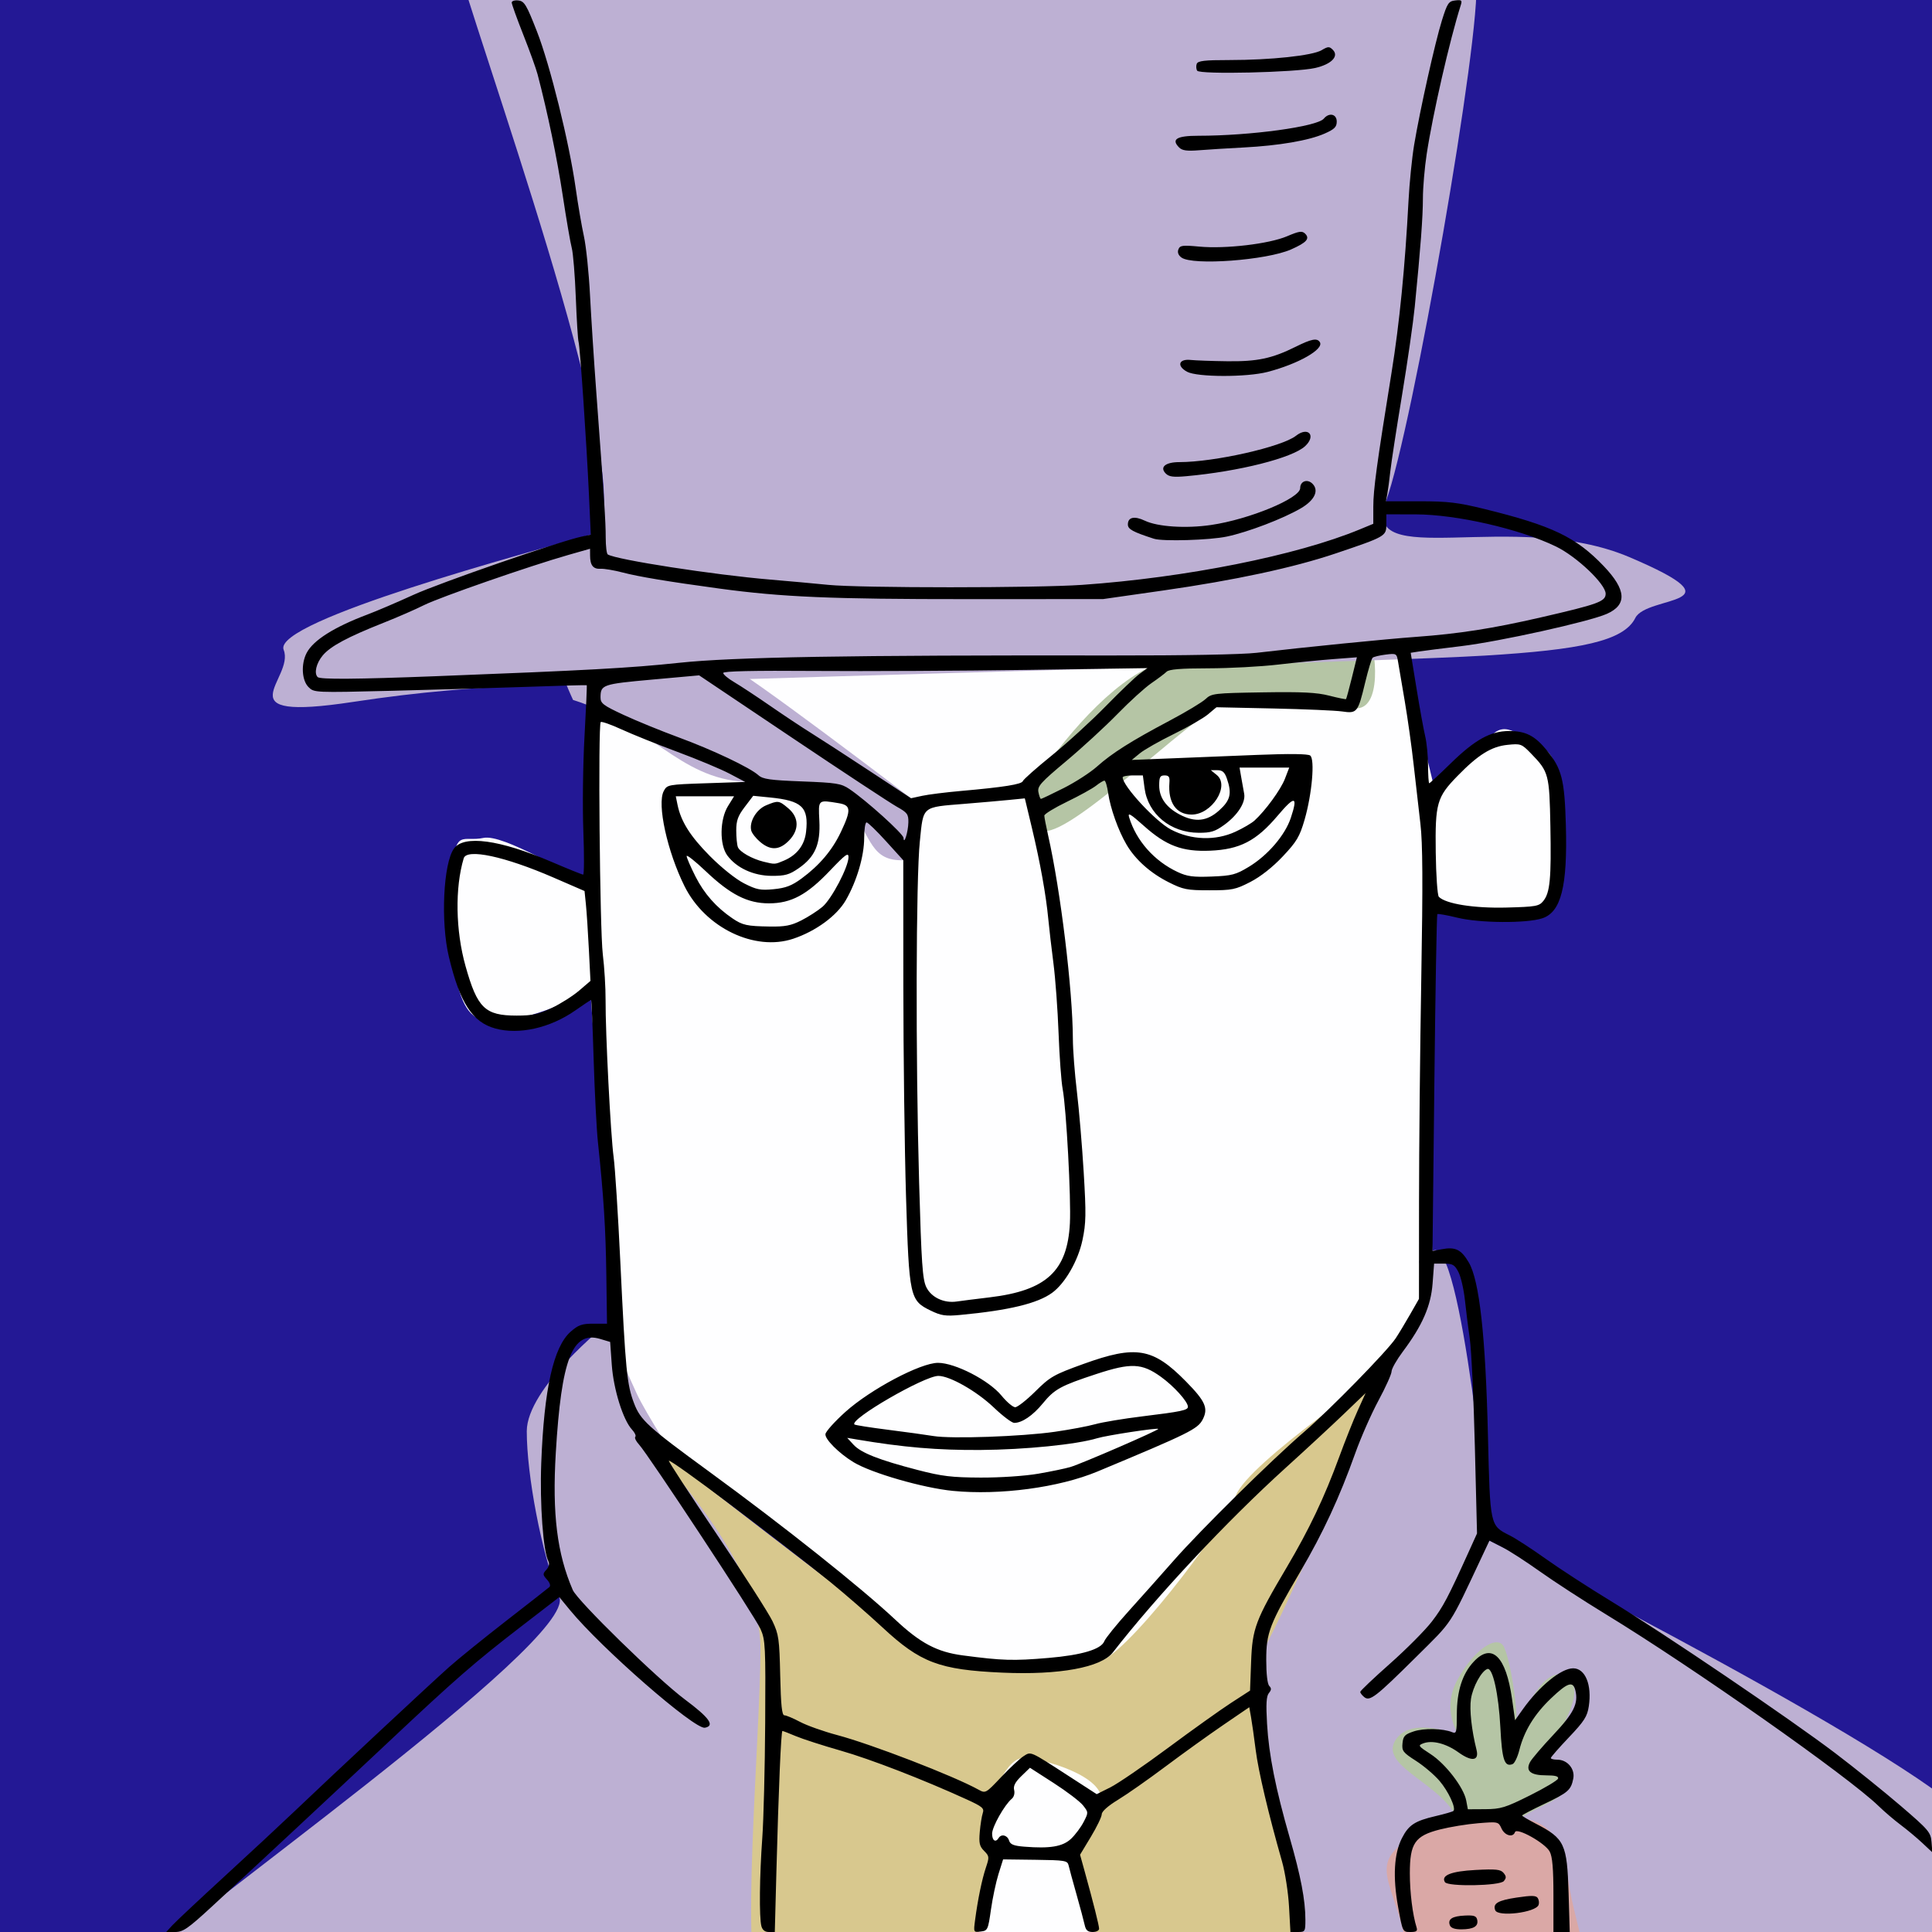 <?xml version="1.0" encoding="UTF-8" standalone="no"?>
<!-- Created with Inkscape (http://www.inkscape.org/) -->

<svg
   xmlns:dc="http://purl.org/dc/elements/1.1/"
   xmlns:cc="http://creativecommons.org/ns#"
   xmlns:rdf="http://www.w3.org/1999/02/22-rdf-syntax-ns#"
   xmlns:svg="http://www.w3.org/2000/svg"
   xmlns="http://www.w3.org/2000/svg"
   xmlns:sodipodi="http://sodipodi.sourceforge.net/DTD/sodipodi-0.dtd"
   xmlns:inkscape="http://www.inkscape.org/namespaces/inkscape"
   version="1.1"
   id="svg2"
   width="740"
   height="740"
   viewBox="0 0 740 740"
   sodipodi:docname="faces-mayakovskiy.svg"
   inkscape:version="0.92.1 r15371">
  <defs
     id="defs6" />
  <sodipodi:namedview
     pagecolor="#ffffff"
     bordercolor="#666666"
     borderopacity="1"
     objecttolerance="10"
     gridtolerance="10"
     guidetolerance="10"
     inkscape:pageopacity="0"
     inkscape:pageshadow="2"
     inkscape:window-width="2560"
     inkscape:window-height="1027"
     id="namedview4"
     showgrid="false"
     inkscape:zoom="0.90203892"
     inkscape:cx="842.47411"
     inkscape:cy="265.91762"
     inkscape:window-x="-8"
     inkscape:window-y="-8"
     inkscape:window-maximized="1"
     inkscape:current-layer="svg2"
     inkscape:snap-global="false" />
  <rect
     style="fill:#231895;fill-opacity:1;stroke:none;stroke-width:37.795;stroke-linecap:square;stroke-miterlimit:4;stroke-dasharray:none;stroke-opacity:1"
     id="rect4557"
     width="801.144"
     height="841.907"
     x="-18.814"
     y="-36.059" />
  <path
     style="fill:#ffffff;fill-opacity:0.995;stroke:none;stroke-width:1px;stroke-linecap:butt;stroke-linejoin:miter;stroke-opacity:1"
     d="m 226.709,270.508 c 0,11.64 5.543,68.179 -1.663,66.516 -7.206,-1.663 -32.149,-17.738 -39.91,-16.075 -7.76,1.663 -11.086,-3.88 -11.64,13.303 -0.554,17.183 -2.217,50.996 9.977,55.984 12.195,4.989 42.681,-10.532 42.681,-10.532 0,0 8.869,125.826 9.977,140.238 1.109,14.412 -1.109,18.846 5.543,24.943 6.652,6.097 91.459,69.842 101.437,78.156 9.977,8.315 9.977,12.749 20.509,13.857 10.532,1.109 47.67,13.857 60.973,4.434 13.303,-9.423 24.389,-32.149 60.419,-74.83 19.83,-23.491 44.344,-42.127 51.55,-50.441 7.206,-8.315 12.195,-18.846 12.195,-31.041 0,-12.195 -7.206,-135.249 -0.554,-135.249 6.652,0 37.138,2.217 41.572,-1.109 4.434,-3.326 7.76,-8.869 8.869,-22.172 1.109,-13.303 0,-36.584 -7.76,-39.91 -7.76,-3.326 -13.857,-11.64 -19.955,-4.434 -6.097,7.206 -21.618,19.4 -21.618,19.4 l -13.857,-57.093 c 0,0 -310.962,6.097 -308.745,13.857 2.217,7.76 0,12.195 0,12.195 z"
     id="path4555"
     inkscape:connector-curvature="0"
     sodipodi:nodetypes="cscsscssssssssscsssccsc" />
  <path
     style="fill:#b5c5a5;stroke:none;stroke-width:1px;stroke-linecap:butt;stroke-linejoin:miter;stroke-opacity:1;fill-opacity:1"
     d="m 392.537,305.793 c 11.171,-18.886 30.235,-41.684 46.963,-49.882 16.729,-8.199 79.441,-23.093 83.36,-16.822 3.919,6.271 7.055,30.572 -2.352,32.14 -9.407,1.568 -37.062,-10.866 -54.59,-0.338 -17.528,10.528 -63.582,56.706 -68.482,45.804 -4.9,-10.902 -4.9,-10.902 -4.9,-10.902 z"
     id="path4547"
     inkscape:connector-curvature="0" />
  <path
     style="fill:#bdb0d3;stroke:none;stroke-width:1px;stroke-linecap:butt;stroke-linejoin:miter;stroke-opacity:1;fill-opacity:1"
     d="m 219.492,268.093 c 29.788,9.407 40.165,29.89 65.94,31.407 25.776,1.517 31.263,-3.186 39.886,9.356 8.623,12.542 8.396,20.907 20.66,20.644 12.264,-0.263 2.962,-23.758 2.962,-23.758 0,0 -63.601,-48.624 -71.44,-51.759 -7.839,-3.136 -65.064,-8.623 -64.28,-3.136 0.784,5.487 6.271,17.246 6.271,17.246 z"
     id="path4545"
     inkscape:connector-curvature="0" />
  <path
     style="fill:#bdb0d3;stroke:none;stroke-width:1px;stroke-linecap:butt;stroke-linejoin:miter;stroke-opacity:1;fill-opacity:1"
     d="M 498.87,771.041 C 495.544,724.48 478.085,684.208 478.5,653.903 478.915,623.597 477.806,619.163 496.653,589.23 515.499,559.298 538.319,515.849 543.5,497.5 c 5.181,-18.349 -5.982,-10.918 5.181,-18.349 11.162,-7.432 21.819,110.936 21.819,110.936 0,0 172.262,86.723 186.674,110.003 14.412,23.281 26.606,43.235 0,53.213 -26.606,9.977 -258.304,17.738 -258.304,17.738 z"
     id="path4504"
     inkscape:connector-curvature="0" />
  <path
     style="fill:#b5c5a5;stroke:none;stroke-width:1px;stroke-linecap:butt;stroke-linejoin:miter;stroke-opacity:1;fill-opacity:1"
     d="m 556.568,693.75 c -7.839,-11.758 -28.22,-18.03 -21.949,-27.436 6.271,-9.407 24.301,-1.568 24.301,-1.568 0,0 -7.055,-9.407 -0.784,-21.165 6.271,-11.758 15.678,-18.03 18.03,-12.542 2.352,5.487 4.703,20.381 4.703,27.436 0,7.055 8.623,-21.949 18.814,-16.462 10.191,5.487 -6.271,25.085 -6.271,31.356 0,6.271 7.055,-0.784 7.839,7.055 0.784,7.839 -9.407,10.191 -17.246,14.894 -7.839,4.703 -27.436,-1.568 -27.436,-1.568 z"
     id="path4549"
     inkscape:connector-curvature="0" />
  <path
     style="fill:#bdb0d3;stroke:none;stroke-width:1px;stroke-linecap:butt;stroke-linejoin:miter;stroke-opacity:1;fill-opacity:1"
     d="M 46.561,757.738 C 66.076,737.375 221.14,628.668 214.224,611.721 c -6.916,-16.947 -12.459,-46.88 -12.459,-63.509 0,-16.629 30.735,-41.21 30.735,-41.21 0,0 4.74,12.387 11.392,26.798 6.652,14.412 47.67,75.385 52.104,80.928 4.434,5.543 5.543,146.335 5.543,146.335 z"
     id="path4502"
     inkscape:connector-curvature="0" />
  <path
     style="fill:#bdb0d3;stroke:none;stroke-width:1px;stroke-linecap:butt;stroke-linejoin:miter;stroke-opacity:1;fill-opacity:1"
     d="m 175.159,-13.848 c 15.52,52.104 73.431,212.206 51.128,218.626 -22.304,6.42 -122.078,33.026 -117.644,44.112 4.434,11.086 -24.389,27.715 26.606,19.955 50.996,-7.76 85.362,-6.652 155.204,-8.869 69.842,-2.217 241.675,-6.652 278.259,-8.869 36.584,-2.217 53.213,-5.543 57.647,-14.412 4.434,-8.869 42.127,-4.434 -2.217,-23.281 C 579.798,194.569 520.686,219.363 530.841,192 540.997,164.637 567.603,11.65 565.386,-7.196 563.169,-26.042 175.159,-13.848 175.159,-13.848 Z"
     id="path4490"
     inkscape:connector-curvature="0" />
  <path
     style="fill:#daa8a6;stroke:none;stroke-width:1px;stroke-linecap:butt;stroke-linejoin:miter;stroke-opacity:1;fill-opacity:1"
     d="m 539.322,748.623 c -3.919,-25.085 -14.894,-32.924 -2.352,-42.331 12.542,-9.407 26.653,-10.191 37.627,-10.191 10.975,0 22.733,0 25.869,22.733 3.136,22.733 14.11,41.547 -0.784,44.682 -14.894,3.136 -60.36,-14.894 -60.36,-14.894 z"
     id="path4551"
     inkscape:connector-curvature="0" />
  <path
     style="fill:#d8c88e;fill-opacity:1;stroke:none;stroke-width:1px;stroke-linecap:butt;stroke-linejoin:miter;stroke-opacity:1"
     d="m 250.064,553.432 c 11.758,16.462 41.222,46.171 41.222,78.311 0,32.14 -8.298,125.503 0.325,127.854 8.623,2.352 73.686,2.352 78.39,-3.136 4.703,-5.487 10.975,-40.763 10.975,-43.898 0,-3.136 -3.136,3.136 -2.352,-7.839 0.784,-10.975 7.839,-25.085 14.11,-25.869 6.271,-0.784 29.788,3.136 25.869,8.623 -3.92,5.487 -10.191,13.326 -9.407,21.949 0.784,8.623 7.055,39.979 12.542,41.547 5.487,1.568 75.254,5.487 76.038,0.784 0.784,-4.703 0.784,0.784 -1.568,-18.03 -2.352,-18.814 -13.326,-43.898 -13.326,-64.28 0,-20.381 -9.407,-18.03 2.352,-39.979 11.758,-21.949 47.034,-105.826 47.034,-105.826 0,0 -54.184,36.614 -58.887,49.156 -4.703,12.542 -43.803,63.725 -53.21,63.725 -9.407,0 -51.737,6.271 -67.415,-4.703 C 337.076,620.847 250.064,553.432 250.064,553.432 Z"
     id="path4553"
     inkscape:connector-curvature="0"
     sodipodi:nodetypes="cscssssscccssscsssc" />
  <path
     style="fill:#fefeff;stroke:none;stroke-width:1px;stroke-linecap:butt;stroke-linejoin:miter;stroke-opacity:1;fill-opacity:1"
     d="m 368.432,759.597 c 8.623,-17.246 10.975,-50.169 10.975,-50.169 0,0 -2.352,-3.136 -1.568,-10.975 0.784,-7.839 7.055,-25.085 14.11,-25.085 7.055,0 32.14,7.055 29.788,17.246 -2.352,10.191 -12.542,17.246 -11.758,20.381 0.784,3.136 15.678,48.602 15.678,48.602 z"
     id="path4559"
     inkscape:connector-curvature="0" />
  <path
     style="fill:#000000"
     d="M 66.076,737.375 C 67.409,735.931 76.375,727.524 86,718.692 c 9.625,-8.832 21.55,-19.919 26.5,-24.639 15.123,-14.419 52.611,-49.4 59.5,-55.52 3.575,-3.176 13.475,-11.187 22,-17.803 8.525,-6.615 15.917,-12.4 16.426,-12.856 0.551,-0.492 0.184,-1.648 -0.905,-2.851 -1.676,-1.852 -1.697,-2.172 -0.247,-3.774 0.983,-1.086 1.281,-2.32 0.786,-3.25 -2.009,-3.77 -3.338,-21.914 -2.751,-37.536 1.071,-28.502 4.674,-44.607 11.275,-50.403 2.936,-2.577 4.308,-3.06 8.701,-3.059 l 5.215,0.001 -0.259,-18.751 c -0.245,-17.736 -1.032,-30.164 -3.211,-50.707 -0.522,-4.926 -1.262,-19.213 -1.644,-31.75 C 227.005,393.258 226.556,383 226.391,383 c -0.166,0 -2.884,1.809 -6.04,4.02 -9.608,6.73 -21.591,9.43 -30.671,6.908 -8.771,-2.436 -13.509,-9.752 -17.739,-27.393 -3.206,-13.372 -2.151,-35.899 1.945,-41.534 3.814,-5.247 17.529,-3.389 37.19,5.038 6.367,2.729 11.896,4.962 12.287,4.962 0.391,0 0.423,-7.537 0.071,-16.75 -0.352,-9.213 -0.152,-25.495 0.446,-36.183 0.598,-10.688 0.982,-19.514 0.853,-19.612 -0.128,-0.099 -10.358,0.179 -22.733,0.616 -12.375,0.437 -35.816,1.121 -52.092,1.52 -29.449,0.721 -29.603,0.714 -31.75,-1.433 -2.569,-2.569 -2.912,-8.8 -0.717,-13.044 2.519,-4.872 10.505,-9.925 23.292,-14.738 3.502,-1.318 11.407,-4.699 17.567,-7.513 10.126,-4.626 56.268,-20.603 64.593,-22.366 l 3.393,-0.718 -0.694,-15.139 c -0.915,-19.953 -3.433,-57 -3.995,-58.754 -0.244,-0.762 -0.715,-8.355 -1.046,-16.874 -0.332,-8.519 -1.027,-17.069 -1.546,-19 -0.519,-1.931 -2.08,-11.004 -3.469,-20.162 C 213.363,60.516 209.777,43.25 205.912,28.5 205.336,26.3 202.87,19.459 200.432,13.297 197.994,7.136 196,1.593 196,0.981 196,0.368 197.157,0.01 198.572,0.184 200.85,0.464 201.656,1.811 205.642,12 c 5.039,12.881 12.379,42.552 14.844,60 0.893,6.325 2.317,14.65 3.163,18.5 0.846,3.85 1.897,13.975 2.336,22.5 0.439,8.525 1.516,25.175 2.394,37 3.079,41.466 3.622,49.846 3.622,55.839 0,3.324 0.351,6.26 0.78,6.525 3.294,2.036 40.748,7.834 62.22,9.631 6.875,0.576 16.904,1.487 22.286,2.026 12.223,1.223 79.741,1.222 97.214,-0.002 39.756,-2.784 82.102,-11.24 106.25,-21.218 l 5.25,-2.169 0.005,-6.566 c 0.005,-6.577 1.301,-16.101 7.021,-51.566 2.997,-18.585 5.153,-40.439 6.461,-65.5 0.359,-6.875 1.329,-16.55 2.155,-21.5 2.217,-13.284 8.02,-39.275 10.643,-47.67 2.071,-6.628 2.558,-7.361 5.094,-7.655 2.478,-0.287 2.724,-0.072 2.113,1.852 C 555.27,15.329 548.784,43.674 546.455,59 c -0.794,5.225 -1.446,12.849 -1.449,16.941 -0.006,7.232 -0.888,18.971 -3.122,41.559 -0.599,6.05 -2.803,21.35 -4.898,34 -2.095,12.65 -4.102,25.7 -4.46,29 -0.357,3.3 -0.883,7.237 -1.167,8.75 l -0.517,2.75 h 12.855 c 10.855,0 14.717,0.458 24.829,2.946 26.006,6.399 35.129,10.768 45.762,21.915 8.652,9.071 9.015,14.79 1.16,18.265 -6.783,3.001 -41.086,10.596 -55.864,12.369 -7.195,0.863 -14.472,1.787 -16.17,2.052 l -3.087,0.482 2.24,13.735 c 1.232,7.554 2.723,15.76 3.313,18.235 0.59,2.475 1.084,7.537 1.097,11.25 0.013,3.712 0.218,6.75 0.455,6.75 0.237,0 3.916,-3.408 8.177,-7.573 C 564.914,283.329 570.918,280 578.016,280 c 6.355,0 9.847,1.777 14.391,7.321 5.788,7.063 6.855,11.23 7.35,28.679 0.668,23.562 -1.82,33.378 -9.059,35.741 -6.035,1.97 -24.009,1.838 -32.473,-0.239 -4.001,-0.982 -7.465,-1.595 -7.698,-1.363 -0.232,0.232 -0.743,29.355 -1.134,64.717 l -0.712,64.294 3.573,-0.67 c 5.205,-0.976 7.424,0.113 10.33,5.071 4.072,6.949 6.42,28.123 7.329,66.113 0.838,35.006 0.753,34.616 8.352,38.442 2.329,1.173 8.51,5.186 13.735,8.918 5.225,3.732 16.525,11.065 25.112,16.295 20.41,12.431 68.771,45.217 85.888,58.228 7.425,5.644 18.675,14.701 25,20.128 10.718,9.197 11.522,10.138 11.816,13.846 l 0.316,3.978 -3.816,-3.577 c -2.099,-1.968 -5.841,-5.093 -8.316,-6.946 -2.475,-1.853 -6.3,-5.12 -8.5,-7.26 -11.553,-11.239 -71.012,-53.033 -104.5,-73.453 -8.525,-5.198 -19.863,-12.562 -25.196,-16.364 -5.333,-3.802 -11.858,-8.015 -14.5,-9.362 l -4.804,-2.45 -2.921,6.207 c -12.693,26.975 -10.845,24.16 -25.241,38.434 -15.522,15.391 -17.688,17.057 -19.844,15.268 C 521.673,649.313 521,648.43 521,648.033 c 0,-0.397 5.122,-5.257 11.383,-10.801 6.26,-5.544 13.476,-12.8 16.035,-16.125 4.303,-5.592 6.171,-9.132 14.339,-27.184 l 2.976,-6.576 -0.832,-33.424 C 564.442,535.541 563.581,517.125 562.985,513 c -0.595,-4.125 -1.443,-10.879 -1.884,-15.01 -0.441,-4.13 -1.555,-8.968 -2.477,-10.75 C 557.177,484.442 556.426,484 553.119,484 h -3.83 l -0.576,7.619 c -0.651,8.608 -3.909,16.062 -11.397,26.073 -2.373,3.173 -4.315,6.595 -4.315,7.604 0,1.009 -2.254,6.015 -5.008,11.125 -2.755,5.11 -6.763,14.21 -8.908,20.223 -6.043,16.942 -12.297,30.422 -21.017,45.304 C 486.205,622.19 485,625.314 485,635.829 c 0,5.311 0.457,9.228 1.158,9.929 0.877,0.877 0.842,1.538 -0.142,2.724 -0.972,1.171 -1.15,4.147 -0.705,11.792 0.692,11.897 3.268,24.825 8.711,43.726 4.204,14.599 5.959,23.781 5.971,31.25 0.007,4.564 -0.105,4.75 -2.859,4.75 h -2.866 l -0.54,-9.75 c -0.297,-5.362 -1.503,-13.125 -2.679,-17.25 -5.212,-18.274 -9.059,-34.559 -10.087,-42.697 -0.611,-4.842 -1.415,-10.512 -1.786,-12.601 l -0.675,-3.799 -10,6.83 c -5.5,3.756 -15.424,10.892 -22.054,15.857 -6.63,4.965 -14.842,10.721 -18.25,12.791 -3.78,2.296 -6.196,4.443 -6.196,5.505 0,0.957 -1.87,4.841 -4.155,8.63 l -4.155,6.889 1.813,6.548 c 3.284,11.861 5.463,20.528 5.48,21.797 0.009,0.688 -1.099,1.25 -2.464,1.25 -1.896,0 -2.621,-0.649 -3.075,-2.75 -0.327,-1.512 -1.741,-6.8 -3.143,-11.75 -1.402,-4.95 -2.751,-9.9 -2.998,-11 -0.417,-1.857 -1.331,-2.011 -12.768,-2.156 l -12.32,-0.156 -1.752,5.571 c -0.964,3.064 -2.27,9.21 -2.902,13.656 -1.105,7.77 -1.258,8.098 -3.927,8.409 -2.772,0.323 -2.776,0.313 -2.138,-4.5 1.041,-7.853 2.63,-15.539 4.145,-20.044 1.335,-3.969 1.293,-4.346 -0.698,-6.337 -1.761,-1.761 -2.041,-2.986 -1.665,-7.28 0.249,-2.839 0.77,-6.094 1.157,-7.232 0.614,-1.804 -0.172,-2.471 -6.115,-5.187 -16.731,-7.648 -36.864,-15.443 -48.348,-18.72 -6.86,-1.957 -14.58,-4.451 -17.157,-5.541 C 302.238,663.892 299.93,663 299.686,663 c -0.519,0 -1.466,22.162 -2.318,54.25 L 296.764,740 h -2.266 c -1.504,0 -2.468,-0.756 -2.869,-2.25 -0.875,-3.265 -0.712,-19.333 0.342,-33.75 0.503,-6.875 1.003,-26.692 1.112,-44.037 0.185,-29.473 0.069,-31.829 -1.777,-36.001 -2.086,-4.716 -43.025,-66.871 -46.572,-70.708 -1.142,-1.235 -1.771,-2.552 -1.397,-2.926 0.374,-0.374 -0.193,-1.613 -1.26,-2.754 -3.417,-3.653 -7.085,-15.399 -7.754,-24.828 l -0.621,-8.754 -3.855,-1.155 c -10.619,-3.181 -14.826,7.641 -16.97,43.653 -1.393,23.392 0.493,38.619 6.504,52.51 1.808,4.178 32.471,34.121 42.919,41.911 9.46,7.053 11.621,10.102 7.686,10.849 -3.934,0.746 -39.637,-30.403 -51.748,-45.149 l -4.016,-4.89 -14.766,11.379 C 181.705,636.782 174.583,642.988 148.5,667.502 126.959,687.748 97.867,714.856 81.04,730.362 72.014,738.679 70.106,740 67.116,740 H 63.651 Z M 410.258,704.277 c 1.609,-1.528 3.77,-4.421 4.804,-6.43 1.861,-3.617 1.858,-3.679 -0.236,-6.342 -1.163,-1.479 -6.213,-5.326 -11.221,-8.549 l -9.105,-5.86 -3.298,3.194 c -2.371,2.296 -3.146,3.796 -2.76,5.337 0.309,1.231 -0.073,2.65 -0.897,3.335 C 384.757,691.276 380,699.709 380,702.338 c 0,2.661 1.334,3.549 2.5,1.662 1.031,-1.668 3.327,-1.121 3.984,0.95 0.483,1.522 1.758,2.041 5.817,2.368 9.913,0.798 14.782,-0.026 17.957,-3.04 z m -18.245,-31.597 c 2.948,-1.877 2.225,-2.195 17.461,7.673 l 10.582,6.853 5.221,-2.601 c 2.872,-1.431 12.83,-8.244 22.13,-15.142 9.3,-6.897 20.167,-14.652 24.149,-17.232 l 7.241,-4.692 0.408,-11.02 c 0.474,-12.824 1.639,-15.912 13.682,-36.263 8.582,-14.503 14.353,-26.64 20.04,-42.144 2.297,-6.263 5.517,-14.344 7.156,-17.958 l 2.979,-6.571 -8.293,7.958 c -4.561,4.377 -14.588,13.66 -22.282,20.628 -22.622,20.489 -49.362,49.052 -66.236,70.751 -4.489,5.773 -20.589,8.718 -42.329,7.742 -24.189,-1.085 -31.376,-3.8 -45.957,-17.363 C 332.76,618.456 323.775,610.64 318,605.93 c -19.329,-15.764 -61.112,-47.151 -61.823,-46.441 -0.202,0.202 8.07,12.887 18.381,28.189 10.312,15.302 19.917,30.297 21.345,33.322 2.375,5.031 2.625,6.8 2.936,20.75 0.255,11.427 0.656,15.25 1.601,15.25 0.694,0 3.399,1.137 6.012,2.526 2.613,1.389 8.986,3.653 14.162,5.03 13.234,3.521 44.605,15.633 54.134,20.9 2.732,1.51 2.794,1.476 8.751,-4.827 3.3,-3.491 7.131,-7.068 8.514,-7.948 z M 401.5,635.034 c 12.811,-1.087 20.263,-3.309 21.474,-6.402 0.459,-1.173 4.694,-6.407 9.411,-11.632 4.717,-5.225 12.456,-13.912 17.198,-19.305 10.324,-11.741 37.391,-38.439 49.917,-49.234 9.851,-8.491 31.776,-30.901 35.073,-35.849 1.14,-1.711 3.615,-5.811 5.5,-9.111 l 3.427,-6 0.017,-37 c 0.009,-20.35 0.4,-59.05 0.868,-86 0.631,-36.347 0.543,-51.582 -0.34,-59 -0.655,-5.5 -1.812,-15.625 -2.571,-22.5 -0.759,-6.875 -2.302,-17.9 -3.429,-24.5 -1.127,-6.6 -2.286,-13.418 -2.574,-15.151 -0.51,-3.062 -0.645,-3.136 -4.748,-2.624 -2.323,0.29 -4.559,0.829 -4.97,1.198 -0.411,0.369 -1.714,4.699 -2.896,9.624 -2.733,11.386 -3.064,11.797 -8.801,10.956 -2.506,-0.367 -14.363,-0.88 -26.348,-1.14 l -21.791,-0.472 -3.209,2.704 c -1.765,1.487 -7.675,4.89 -13.134,7.561 -5.459,2.671 -11.309,5.995 -13,7.387 l -3.075,2.53 14.5,-0.581 c 7.975,-0.32 23.05,-0.926 33.5,-1.348 12.396,-0.501 19.465,-0.417 20.337,0.239 1.86,1.4 0.681,14.841 -2.159,24.606 -1.887,6.489 -3.003,8.364 -8.357,14.047 -3.881,4.119 -8.49,7.75 -12.39,9.761 -5.706,2.943 -6.983,3.203 -15.697,3.203 -8.607,0 -10.053,-0.286 -15.61,-3.084 -7.025,-3.538 -12.752,-8.654 -16.139,-14.416 -3.154,-5.366 -6.209,-13.942 -7.036,-19.75 -0.372,-2.612 -1.014,-4.75 -1.427,-4.75 -0.413,0 -1.87,0.88 -3.237,1.955 -1.367,1.075 -6.377,3.84 -11.135,6.144 -4.757,2.304 -8.651,4.687 -8.652,5.295 -10e-4,0.608 0.658,4.031 1.466,7.606 4.786,21.189 9.419,59.34 9.471,78 0.011,4.125 0.699,13.125 1.527,20 0.828,6.875 2.007,20.825 2.62,31 0.965,16.024 0.901,19.504 -0.477,26 -1.678,7.91 -6.645,16.544 -11.604,20.166 -5.59,4.085 -16.513,6.719 -35.152,8.479 -5.688,0.537 -7.336,0.297 -11.372,-1.657 -8,-3.873 -8.271,-5.124 -9.447,-43.593 C 346.477,440.303 346.014,403.9 346.001,377.5 l -0.023,-48 -6.572,-7.25 C 335.792,318.262 332.422,315 331.917,315 331.413,315 331,317.653 331,320.895 c 0,7.02 -2.82,16.598 -7.041,23.911 -3.455,5.985 -11.528,11.895 -20.173,14.766 -14.758,4.902 -33.651,-4.222 -41.564,-20.071 -6.64,-13.3 -10.632,-31.529 -7.994,-36.5 1.304,-2.458 1.577,-2.508 16.265,-3 l 14.939,-0.5 -5.966,-3.15 C 276.185,294.618 267.2,290.858 259.5,287.996 c -7.7,-2.863 -17.334,-6.737 -21.409,-8.609 -4.075,-1.872 -7.675,-3.136 -8,-2.81 -1.056,1.06 -0.354,79.619 0.796,88.923 0.611,4.95 1.09,12.825 1.065,17.5 -0.07,12.588 1.938,51.775 3.083,60.187 0.548,4.022 1.695,21.938 2.551,39.813 2.009,41.98 2.522,47.287 5.274,54.5 2.466,6.466 5.296,9.038 28.884,26.254 28.379,20.712 58.101,44.355 71.173,56.615 9.598,9.002 15.996,12.389 25.861,13.687 15.194,2 19.247,2.121 32.723,0.977 z M 365,571.045 c -11.424,-1.114 -31.224,-6.827 -38.07,-10.984 -5.627,-3.416 -11.09,-8.899 -10.76,-10.799 0.182,-1.05 3.621,-4.863 7.641,-8.474 C 333.439,532.141 352.577,522 359.268,522 c 6.552,0 19.528,6.693 24.326,12.548 2.006,2.448 4.369,4.452 5.25,4.452 0.881,0 4.357,-2.73 7.724,-6.067 5.67,-5.62 7.026,-6.393 18.396,-10.5 20.166,-7.283 26.596,-6.191 39.259,6.67 7.471,7.588 8.662,10.287 6.436,14.59 -1.895,3.664 -5.172,5.284 -40.309,19.934 -14.727,6.14 -37.359,9.173 -55.35,7.418 z m 32.619,-6.573 c 4.885,-0.84 10.456,-1.998 12.381,-2.573 4.362,-1.303 34.048,-14.185 33.637,-14.596 -0.473,-0.473 -19.767,2.472 -23.377,3.568 -7.898,2.397 -27.623,4.383 -44.727,4.503 C 359.146,555.488 345.936,554.364 328,551.327 l -3.5,-0.593 2.415,2.623 c 2.881,3.129 9.724,5.825 24.585,9.683 9.296,2.414 13.032,2.864 24.119,2.908 7.476,0.029 16.939,-0.605 22,-1.476 z M 404,548.412 c 5.775,-0.828 12.75,-2.139 15.5,-2.913 2.75,-0.775 10.842,-2.121 17.983,-2.993 C 452.463,540.677 455,540.144 455,538.825 c 0,-1.949 -5.361,-7.896 -10.343,-11.476 -7.303,-5.247 -11.454,-5.427 -24.703,-1.075 -13.718,4.506 -16.048,5.784 -20.547,11.274 -3.79,4.625 -7.942,7.452 -10.944,7.452 -0.9,0 -4.41,-2.647 -7.8,-5.883 C 374.131,532.882 363.815,527 359.412,527 c -5.38,0 -34.114,16.632 -32.141,18.604 0.254,0.254 6.034,1.167 12.845,2.029 6.811,0.862 14.634,1.941 17.384,2.397 6.882,1.142 33.772,0.205 46.5,-1.619 z m -25.013,-51.488 c 21.77,-2.591 29.858,-10.041 30.812,-28.382 0.489,-9.411 -1.38,-44.06 -2.773,-51.408 -0.529,-2.787 -1.233,-12.395 -1.565,-21.351 -0.332,-8.955 -1.216,-21.008 -1.964,-26.783 -0.748,-5.775 -1.637,-13.425 -1.975,-17 -0.869,-9.195 -3.11,-21.657 -6.268,-34.853 l -2.717,-11.353 -6.018,0.599 c -3.31,0.33 -10.968,1 -17.018,1.491 -16.558,1.342 -15.771,0.689 -17.171,14.231 -1.502,14.524 -1.65,82.896 -0.282,130.887 0.881,30.932 1.3,37.034 2.747,40 1.928,3.954 6.789,6.239 11.707,5.502 1.65,-0.247 7.269,-0.957 12.487,-1.578 z M 211.357,386.065 c 3.379,-1.614 8.091,-4.605 10.472,-6.646 l 4.329,-3.71 -0.609,-12.104 c -0.335,-6.657 -0.845,-14.404 -1.133,-17.214 l -0.524,-5.109 -11.944,-5.181 c -18.649,-8.089 -33.184,-11.201 -34.337,-7.35 -3.39,11.323 -3.118,27.68 0.687,41.25 4.528,16.149 7.454,18.99 19.559,18.996 6.081,0.003 8.422,-0.505 13.5,-2.931 z m 95.534,-33.509 c 2.653,-1.345 6.3,-3.686 8.104,-5.204 C 318.516,344.388 325,332.026 325,328.275 c 0,-1.888 -1.221,-0.996 -7.08,5.172 C 309.066,342.768 303.037,346 294.5,346 286.328,346 279.74,342.647 270.308,333.688 266.289,329.87 263,327.264 263,327.898 c 0,0.634 1.535,4.178 3.411,7.877 3.314,6.533 7.939,11.77 14.089,15.951 3.903,2.654 5.55,3.019 14.283,3.158 5.894,0.094 8.203,-0.35 12.107,-2.329 z m 284.226,-7.452 c 2.581,-3.187 3.091,-8.568 2.716,-28.656 -0.371,-19.877 -0.634,-20.864 -7.4,-27.821 -3.643,-3.745 -3.941,-3.855 -9.058,-3.327 -6.149,0.635 -11.176,3.76 -19.079,11.863 -7.965,8.166 -8.625,10.476 -8.374,29.336 0.117,8.8 0.65,16.45 1.186,17 2.63,2.7 13.5,4.433 25.815,4.115 11.368,-0.294 12.572,-0.507 14.195,-2.511 z M 306.994,336.504 c 6.886,-5.055 11.777,-10.84 15.097,-17.859 4.002,-8.459 3.866,-10.225 -0.841,-11.003 -8.017,-1.325 -7.832,-1.493 -7.418,6.699 0.456,9.036 -1.648,13.875 -7.924,18.22 -3.575,2.475 -5.203,2.935 -10.326,2.914 -6.943,-0.028 -13.457,-3.018 -16.993,-7.798 -3.047,-4.119 -2.919,-13.818 0.249,-18.927 L 281.163,305 H 270.002 258.841 l 0.667,3.25 c 1.313,6.4 4.874,12.045 12.374,19.614 4.436,4.476 9.916,8.858 13.118,10.488 4.786,2.436 6.261,2.726 11.361,2.228 4.586,-0.448 6.899,-1.334 10.633,-4.075 z m 171.363,-4.507 c 7.245,-4.391 13.859,-12.107 16.057,-18.734 2.813,-8.48 1.588,-8.667 -5.092,-0.778 -8.143,9.617 -14.438,12.872 -25.822,13.35 -10.629,0.447 -16.831,-1.88 -25.379,-9.523 -5.177,-4.628 -6.239,-5.242 -5.637,-3.258 2.725,8.973 9.641,16.773 18.574,20.946 3.665,1.712 5.952,2.016 13.067,1.735 7.729,-0.305 9.207,-0.693 14.233,-3.739 z m -178.075,-2.368 c 4.971,-2.118 7.882,-5.907 8.457,-11.007 1.069,-9.487 -1.517,-11.945 -13.858,-13.175 l -6.381,-0.636 -3.25,4.276 c -2.607,3.431 -3.25,5.213 -3.25,9.013 0,2.605 0.28,5.465 0.621,6.355 0.707,1.842 5.439,4.529 9.879,5.61 4.341,1.057 4.269,1.061 7.782,-0.436 z m -9.086,-7.117 c -1.626,-1.368 -3.177,-3.33 -3.446,-4.358 -0.873,-3.337 1.936,-8.125 5.685,-9.691 4.618,-1.929 4.901,-1.892 8.488,1.126 4.194,3.529 4.254,8.388 0.154,12.488 -3.595,3.595 -6.965,3.73 -10.88,0.435 z M 347.927,315 c 0.06,-3.134 -0.401,-3.762 -4.413,-6 -2.464,-1.375 -20.513,-13.261 -40.107,-26.413 l -35.627,-23.913 -18.062,1.632 c -18.961,1.714 -19.674,1.96 -19.702,6.798 -0.014,2.305 1.004,3.079 8.848,6.723 4.875,2.265 14.32,6.125 20.989,8.577 13.054,4.801 27.417,11.611 30.648,14.532 1.668,1.508 4.438,1.901 16.664,2.367 13.154,0.501 15.02,0.797 18.116,2.877 6.511,4.374 20.72,17.192 20.79,18.755 0.134,2.984 1.786,-2.299 1.857,-5.937 z m 125.295,3.559 c 2.903,-1.342 6.179,-3.26 7.279,-4.261 4.198,-3.822 10.067,-11.88 11.653,-16.002 L 493.807,294 h -9.515 -9.515 l 0.645,3.75 c 0.355,2.062 0.86,4.875 1.121,6.25 0.637,3.349 -2.476,8.214 -7.661,11.97 -3.488,2.526 -5.114,3.026 -9.783,3.007 -10.77,-0.045 -19.393,-7.164 -20.71,-17.097 L 437.742,297 h -3.871 c -2.129,0 -3.869,0.338 -3.867,0.75 0.016,3.295 12.594,16.888 18.49,19.982 7.746,4.065 17.052,4.376 24.728,0.827 z m -6.224,-8.175 c 4.304,-3.889 4.916,-6.465 2.905,-12.234 C 469.064,295.744 468.211,295 466.291,295 h -2.513 l 2.255,1.826 C 471.174,300.988 464.196,312 456.417,312 c -5.906,0 -9.101,-4.603 -8.504,-12.25 0.17,-2.181 -0.212,-2.75 -1.849,-2.75 -1.729,0 -2.064,0.627 -2.064,3.865 0,4.616 2.649,8.37 7.84,11.113 5.911,3.123 10.466,2.643 15.157,-1.595 z M 368,302.96 c 16.538,-1.462 23.363,-2.548 23.775,-3.785 0.21,-0.63 5.184,-5.034 11.053,-9.788 C 408.698,284.634 418,276.143 423.5,270.519 c 5.5,-5.624 11.35,-11.212 13,-12.417 l 3,-2.191 -46,0.672 c -25.3,0.37 -61.862,0.553 -81.25,0.408 -23.936,-0.179 -35.25,0.07 -35.25,0.778 0,0.573 1.913,2.163 4.25,3.533 2.337,1.37 8.525,5.447 13.75,9.059 5.225,3.612 12.2,8.244 15.5,10.294 3.3,2.05 13.299,8.533 22.22,14.407 l 16.22,10.68 4.28,-0.927 C 355.574,304.305 362.225,303.471 368,302.96 Z m 39.343,-1.067 c 4.486,-2.259 10.243,-5.971 12.793,-8.25 5.78,-5.166 13.139,-9.819 27.785,-17.571 6.281,-3.325 12.504,-7.063 13.828,-8.309 2.304,-2.166 3.243,-2.277 21.823,-2.573 15.206,-0.242 20.751,0.033 25.571,1.268 3.385,0.867 6.275,1.456 6.422,1.309 0.147,-0.147 1.144,-3.808 2.215,-8.136 l 1.948,-7.868 -9.114,0.695 c -5.013,0.382 -14.514,1.327 -21.114,2.099 -6.6,0.772 -18.605,1.413 -26.679,1.423 -10.662,0.014 -15.04,0.375 -16,1.317 -0.727,0.714 -3.346,2.687 -5.821,4.385 -2.475,1.698 -8.325,7.013 -13,11.809 -4.675,4.797 -13.507,12.914 -19.626,18.038 -9.811,8.215 -11.068,9.621 -10.633,11.893 0.271,1.417 0.707,2.577 0.969,2.577 0.262,0 4.147,-1.848 8.633,-4.107 z M 167,258.998 c 58.386,-2.257 74.372,-3.137 93.031,-5.121 20.866,-2.219 64.905,-2.964 166.235,-2.815 27.073,0.04 49.538,-0.376 55,-1.019 18.077,-2.127 49.419,-5.257 61.226,-6.115 16.324,-1.186 29.192,-3.193 47.531,-7.414 C 612.216,231.407 615,230.391 615,227.401 c 0,-3.686 -11.065,-14.205 -19,-18.062 -13.864,-6.739 -38.114,-12.298 -53.75,-12.322 L 531,197 v 3.848 c 0,4.514 -0.284,4.677 -19.367,11.119 -16.139,5.448 -38.624,10.279 -66.133,14.209 l -23,3.286 -52,0.019 c -52.105,0.019 -70.971,-0.785 -95,-4.052 -19.585,-2.662 -30.874,-4.538 -37,-6.146 -3.3,-0.866 -7.097,-1.507 -8.438,-1.425 -2.837,0.175 -4.025,-1.297 -4.046,-5.013 L 226,210.189 l -8.25,2.35 c -14.782,4.21 -49.32,16.216 -55.357,19.243 C 159.152,233.407 152.225,236.43 147,238.5 c -13.869,5.495 -20.395,8.992 -23.367,12.524 -2.499,2.97 -3.419,6.857 -1.967,8.31 0.948,0.948 14.803,0.845 45.333,-0.335 z m 368.491,471.311 c -2.051,-11.391 -1.548,-20.318 1.48,-26.253 2.578,-5.054 4.917,-6.587 12.885,-8.446 3.491,-0.814 6.571,-1.705 6.845,-1.979 1.068,-1.068 -1.936,-7.546 -5.345,-11.529 -1.972,-2.303 -6.036,-5.756 -9.032,-7.672 -4.956,-3.17 -5.419,-3.775 -5.136,-6.708 0.268,-2.771 0.873,-3.41 4.311,-4.554 3.905,-1.299 11.245,-1.141 14.75,0.317 1.575,0.655 1.75,-0.015 1.75,-6.701 0,-9.099 2.122,-15.711 6.546,-20.402 6.875,-7.29 12.288,-1.977 14.593,14.323 l 1.158,8.185 2.98,-4.196 C 589.557,645.85 597.965,639 602.541,639 c 4.648,0 7.243,6.285 6.005,14.54 -0.586,3.911 -1.736,5.706 -7.618,11.899 -3.81,4.011 -6.928,7.578 -6.928,7.927 0,0.349 1.125,0.634 2.5,0.634 3.85,0 6.839,3.557 6.098,7.259 -0.882,4.411 -1.951,5.339 -11.235,9.749 C 586.763,693.194 583,695.164 583,695.386 c 0,0.222 2.362,1.627 5.25,3.121 11.052,5.719 11.988,7.712 12.557,26.743 L 601.247,740 H 598.124 595 v -14.05 c 0,-10.223 -0.388,-14.785 -1.424,-16.75 -1.721,-3.263 -12.633,-9.374 -13.306,-7.45 -0.767,2.193 -3.907,1.343 -5.154,-1.395 -1.191,-2.614 -1.296,-2.638 -8.911,-2.025 -4.238,0.341 -10.843,1.419 -14.678,2.395 C 541.941,703.166 540,705.992 540,717.511 c 0,7.37 1.063,15.904 2.584,20.739 0.439,1.396 -0.047,1.75 -2.399,1.75 -2.943,0 -2.953,-0.021 -4.694,-9.691 z m 50.448,-42.597 c 5.741,-2.867 10.616,-5.775 10.833,-6.462 0.279,-0.885 -1.054,-1.25 -4.567,-1.25 -5.95,0 -7.981,-1.684 -6.152,-5.101 0.656,-1.226 4.669,-5.919 8.918,-10.43 7.862,-8.347 9.679,-12.031 8.415,-17.067 -0.911,-3.63 -2.965,-2.945 -9.302,3.099 -6.376,6.082 -10.302,12.492 -12.148,19.834 -0.669,2.659 -1.833,5.072 -2.588,5.362 -3.104,1.191 -4.033,-1.582 -4.665,-13.941 -0.66,-12.886 -2.94,-23.165 -4.99,-22.493 -2.232,0.732 -5.59,6.87 -6.281,11.483 -0.619,4.128 0.231,11.899 2.132,19.491 1.059,4.231 -1.8,4.635 -6.897,0.975 -4.747,-3.409 -9.99,-4.766 -13.454,-3.481 -2.188,0.811 -2.044,1.027 2.743,4.129 5.76,3.732 12.723,12.794 13.657,17.774 l 0.631,3.365 6.639,-0.038 c 5.963,-0.034 7.702,-0.569 17.078,-5.25 z m -30.603,49.721 c -0.902,-2.35 0.864,-3.5 5.722,-3.728 3.566,-0.167 4.438,0.141 4.753,1.675 0.502,2.451 -1.416,3.586 -6.093,3.605 -2.521,0.01 -3.982,-0.507 -4.383,-1.552 z m 17.364,-5.773 c -0.992,-2.584 1.052,-3.786 8.252,-4.855 5.78,-0.858 7.425,-0.813 8.062,0.218 0.441,0.713 0.573,1.89 0.294,2.617 -1.124,2.928 -15.585,4.687 -16.608,2.02 z m -19.259,-10.755 c -1.601,-2.59 2.39,-4.174 11.755,-4.664 7.816,-0.409 9.575,-0.222 10.702,1.135 1.08,1.302 1.101,1.923 0.103,3.124 -1.534,1.848 -21.447,2.205 -22.559,0.404 z M 442,206.356 c -8.135,-2.635 -10,-3.655 -10,-5.47 0,-2.809 2.49,-3.356 6.537,-1.435 4.921,2.335 15.734,3.032 25.308,1.633 C 478.487,198.942 498,190.87 498,186.954 c 0,-2.656 2.749,-3.634 4.707,-1.676 2.594,2.594 0.847,6.312 -4.415,9.396 -6.814,3.993 -20.294,9.143 -28.392,10.846 -6.574,1.383 -24.547,1.921 -27.9,0.835 z m 4.516,-24.983 C 444.072,178.929 446.379,177 451.744,177 c 13.403,0 39.232,-5.833 44.63,-10.08 4.69,-3.689 7.879,-0.097 3.519,3.964 -4.856,4.524 -25.357,9.703 -45.593,11.518 -4.864,0.436 -6.541,0.215 -7.785,-1.029 z m 8.173,-38.977 c -4.065,-2.203 -3.236,-5.012 1.336,-4.529 1.911,0.202 8.2,0.427 13.975,0.5 11.554,0.147 17.188,-1.041 26.221,-5.526 6.142,-3.05 8.279,-3.458 9.317,-1.778 1.66,2.686 -8.252,8.325 -20.019,11.39 -8.001,2.084 -26.947,2.049 -30.831,-0.057 z m -2.16,-43.751 c -1.202,-0.879 -1.616,-1.974 -1.178,-3.116 0.595,-1.55 1.551,-1.679 7.99,-1.075 10.045,0.941 26.712,-1.02 33.616,-3.956 4.631,-1.97 5.769,-2.138 6.912,-1.023 1.955,1.906 0.614,3.423 -5.362,6.066 -9.387,4.151 -37.684,6.244 -41.977,3.105 z M 451.633,56.49 C 448.491,53.348 450.692,52 458.962,52 478.958,52 504.499,48.514 507.054,45.436 509.081,42.992 512,43.653 512,46.556 c 0,2.079 -0.865,2.939 -4.628,4.603 -6,2.654 -17.476,4.625 -31.038,5.329 -5.959,0.31 -13.606,0.785 -16.994,1.056 -4.718,0.377 -6.522,0.13 -7.708,-1.055 z m 6.915,-29.413 C 458.149,26.432 458.074,25.251 458.38,24.452 458.824,23.295 461.36,23 470.863,23 c 15.915,0 31.817,-1.698 35.328,-3.772 2.493,-1.473 2.975,-1.491 4.305,-0.161 2.467,2.467 -0.508,5.541 -6.744,6.97 -7.512,1.721 -44.26,2.567 -45.204,1.04 z"
     id="path4487"
     inkscape:connector-curvature="0" />
  <rect
     style="fill:#bdb0d3;fill-opacity:1;stroke:none;stroke-width:37.795;stroke-linecap:square;stroke-miterlimit:4;stroke-dasharray:none;stroke-opacity:1"
     id="rect4500"
     width="89.797"
     height="77.602"
     x="880.228"
     y="44.908" />
  <rect
     style="fill:#afbcd0;fill-opacity:1;stroke:none;stroke-width:37.795;stroke-linecap:square;stroke-miterlimit:4;stroke-dasharray:none;stroke-opacity:1"
     id="rect4500-9"
     width="89.797"
     height="77.602"
     x="880.228"
     y="137.809" />
  <rect
     style="fill:#b5c5a5;fill-opacity:1;stroke:none;stroke-width:37.795;stroke-linecap:square;stroke-miterlimit:4;stroke-dasharray:none;stroke-opacity:1"
     id="rect4500-3"
     width="89.797"
     height="77.602"
     x="880.228"
     y="230.709" />
  <rect
     style="fill:#d8c88e;fill-opacity:1;stroke:none;stroke-width:37.795;stroke-linecap:square;stroke-miterlimit:4;stroke-dasharray:none;stroke-opacity:1"
     id="rect4500-94"
     width="89.797"
     height="77.602"
     x="880.228"
     y="323.61" />
  <rect
     style="fill:#d5b68e;fill-opacity:1;stroke:none;stroke-width:37.795;stroke-linecap:square;stroke-miterlimit:4;stroke-dasharray:none;stroke-opacity:1"
     id="rect4500-8"
     width="89.797"
     height="77.602"
     x="880.228"
     y="416.511" />
  <rect
     style="fill:#daa8a6;fill-opacity:1;stroke:none;stroke-width:37.795;stroke-linecap:square;stroke-miterlimit:4;stroke-dasharray:none;stroke-opacity:1"
     id="rect4500-33"
     width="89.797"
     height="77.602"
     x="880.228"
     y="509.411" />
</svg>
